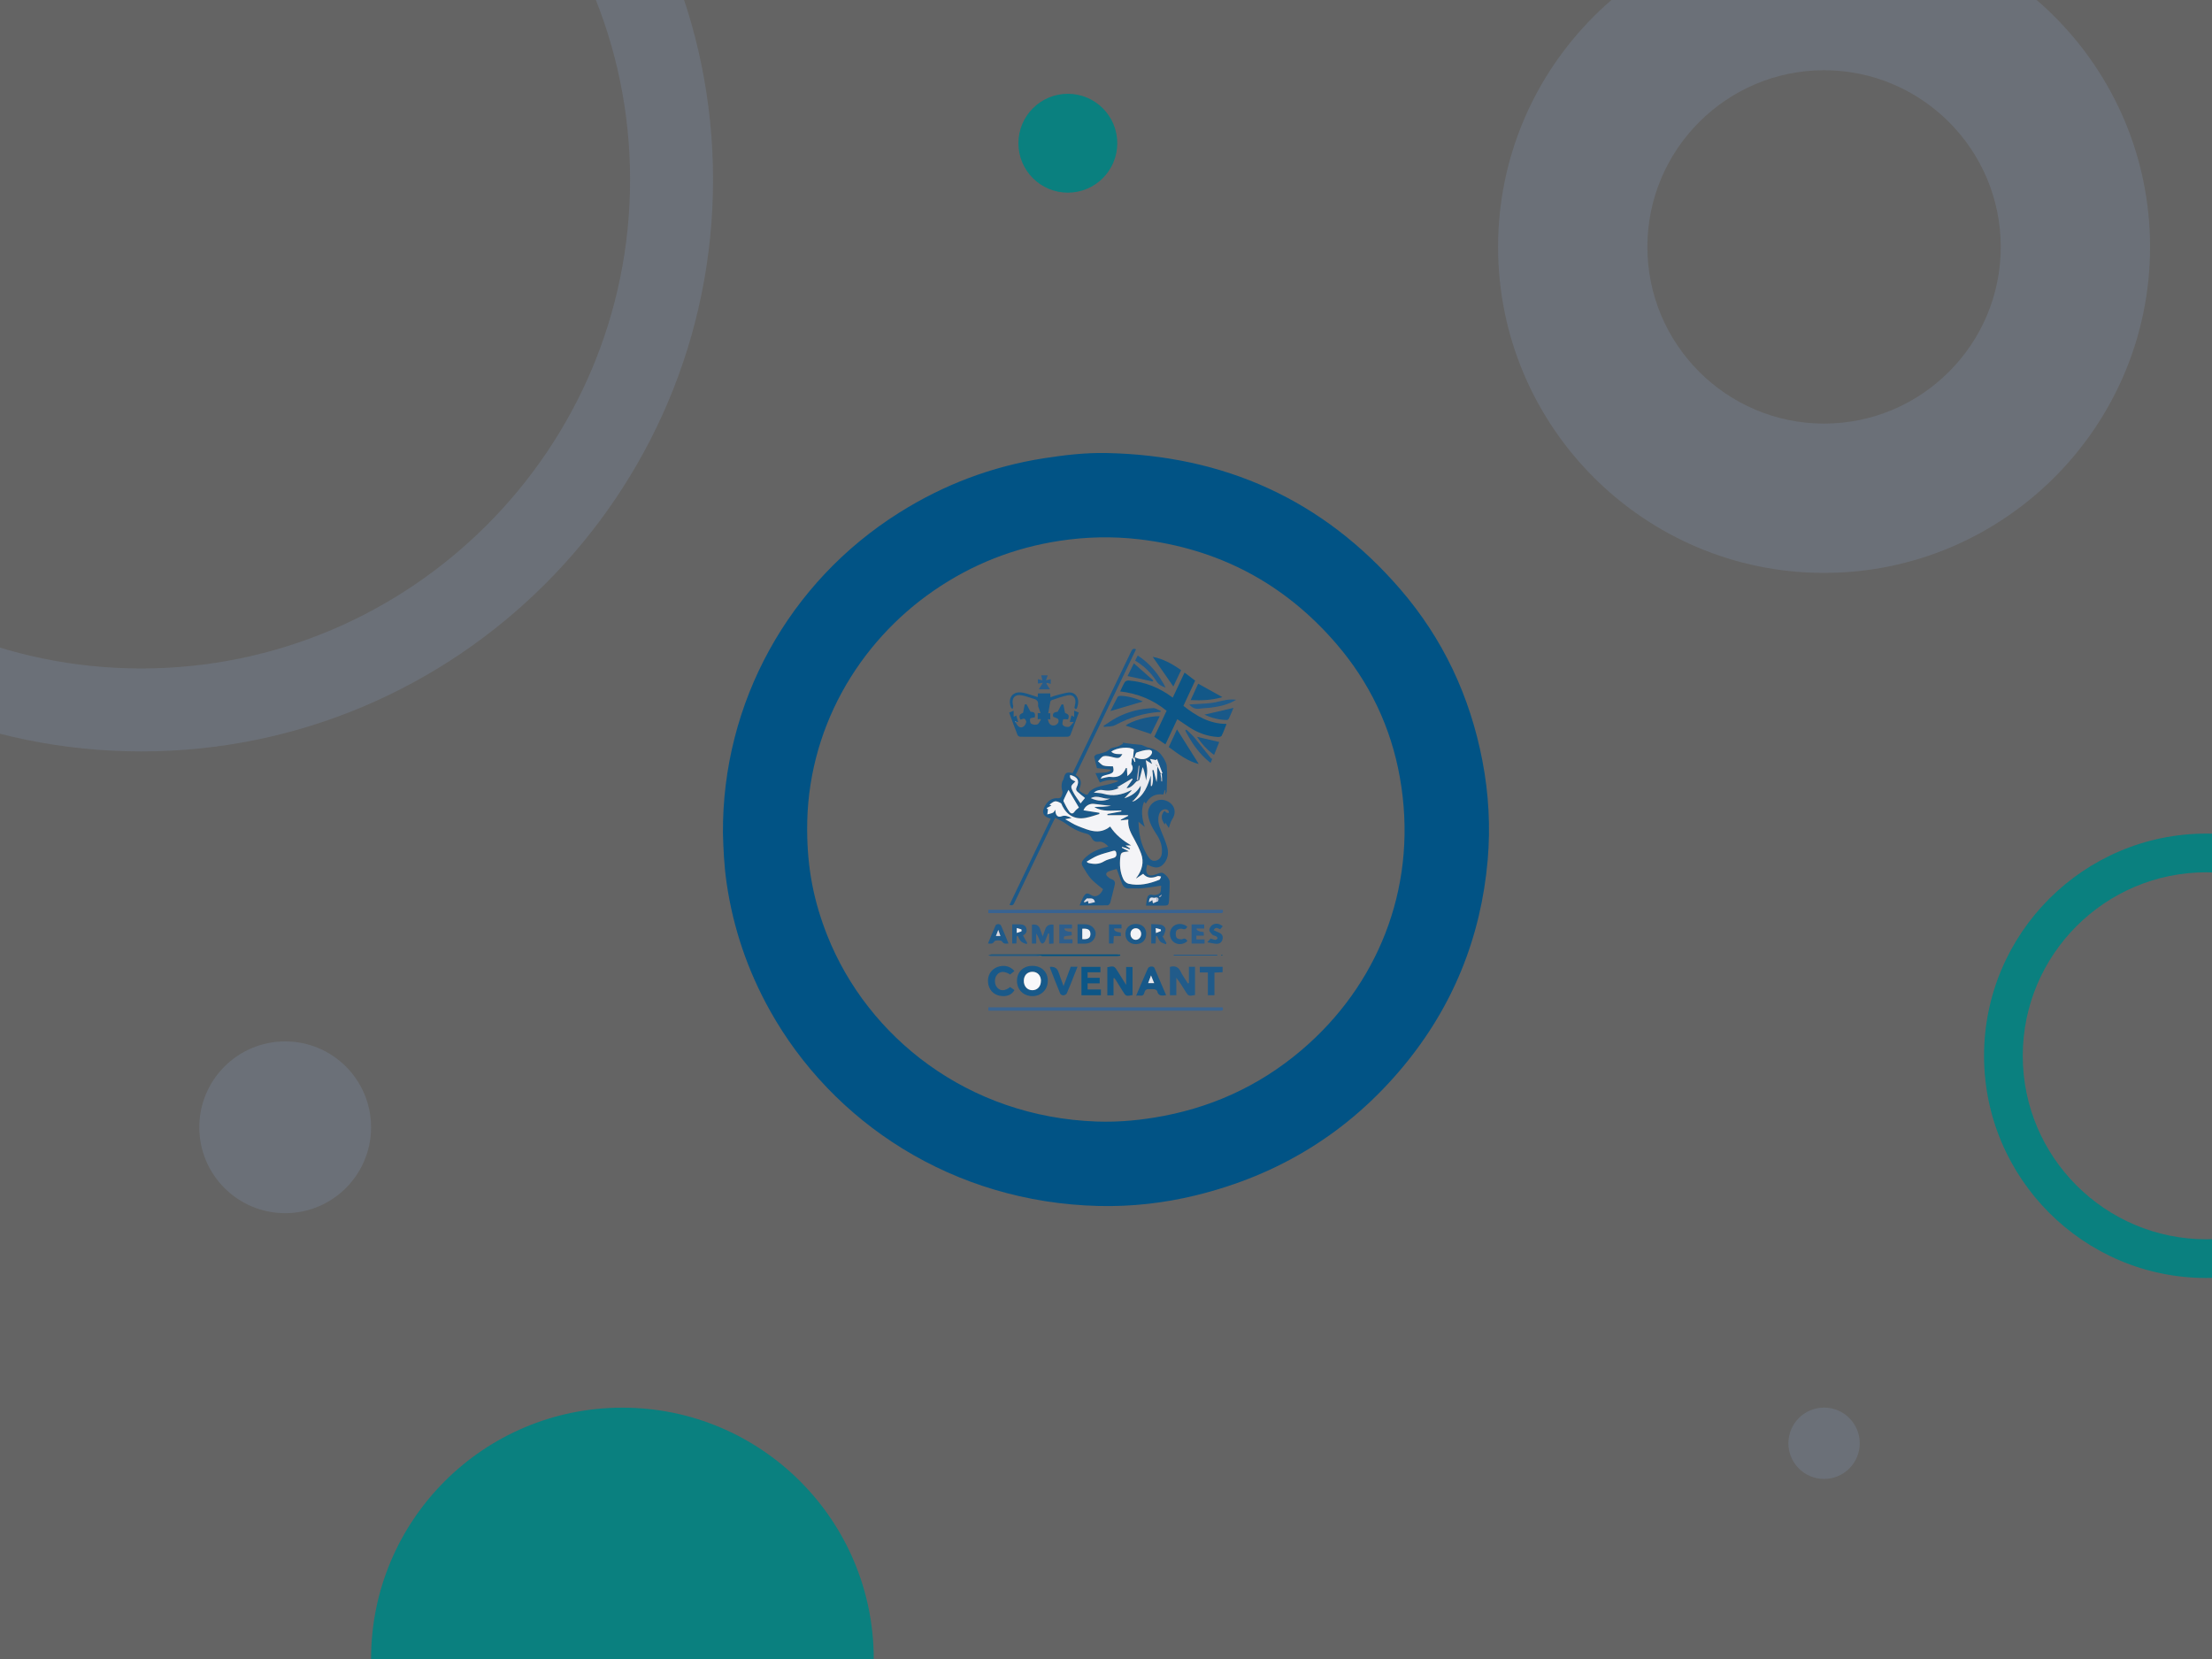 <?xml version="1.0" encoding="UTF-8"?><svg id="Layer_1" xmlns="http://www.w3.org/2000/svg" xmlns:xlink="http://www.w3.org/1999/xlink" viewBox="0 0 400 300"><rect x="0" y="0" width="400" height="300" fill="#333333" stroke="none"/><defs><style>.cls-1{fill:#3a6491;}.cls-2{fill:#1f5a8a;}.cls-3{fill:#e4e6ed;}.cls-4{fill:#d6d6d6;opacity:.3;}.cls-5{fill:#f5f5f8;}.cls-6{fill:#265c8b;}.cls-7{fill:#175889;}.cls-8{fill:#015385;}.cls-9{fill:#dee0e9;}.cls-10{fill:#125788;}.cls-11{fill:#d7dae5;}.cls-12{fill:#edeef3;}.cls-13{fill:#225b8b;}.cls-14{fill:#005486;}.cls-15{opacity:.44;}.cls-16{fill:#0a807f;}.cls-17{fill:#f3f3f7;}.cls-18{fill:#758091;}.cls-19{fill:#fdfdfe;}.cls-20{fill:#2d5e8d;}.cls-21{clip-path:url(#clippath);}.cls-22{fill:#195989;}.cls-23{fill:#1c5989;}.cls-24{fill:#396391;}.cls-25{fill:none;}.cls-26{fill:#f8f8fa;}.cls-27{fill:#f1f2f5;}.cls-28{fill:#b7bed2;}.cls-29{fill:#0c5687;}.cls-30{fill:#bbc2d4;}.cls-31{fill:#f4f4f7;}.cls-32{fill:#135888;}.cls-33{fill:#295d8c;}.cls-34{fill:#ebecf1;}.cls-35{fill:#215b8a;}.cls-36{fill:#185989;}</style><clipPath id="clippath"><rect class="cls-25" x="-1.45" y="-1.53" width="402.89" height="303.05"/></clipPath></defs><g class="cls-21"><rect class="cls-4" x="0" y="0" width="400" height="300"/><g><g class="cls-15"><path class="cls-18" d="M25.55,135.88c-57.01,0-103.39-46.38-103.39-103.39S-31.46-70.9,25.55-70.9,128.94-24.52,128.94,32.49s-46.38,103.39-103.39,103.39Zm0-191.78c-48.74,0-88.39,39.65-88.39,88.39S-23.19,120.88,25.55,120.88,113.94,81.23,113.94,32.49,74.28-55.9,25.55-55.9Z"/></g><path class="cls-16" d="M398.96,231.1c-22.16,0-40.18-18.03-40.18-40.18s18.03-40.18,40.18-40.18,40.18,18.03,40.18,40.18-18.03,40.18-40.18,40.18Zm0-73.36c-18.3,0-33.18,14.88-33.18,33.18s14.88,33.18,33.18,33.18,33.18-14.88,33.18-33.18-14.88-33.18-33.18-33.18Z"/><g class="cls-15"><path class="cls-18" d="M329.85,103.6c-32.51,0-58.95-26.45-58.95-58.95s26.45-58.95,58.95-58.95,58.95,26.45,58.95,58.95-26.45,58.95-58.95,58.95Zm0-90.9c-17.62,0-31.95,14.33-31.95,31.95s14.33,31.95,31.95,31.95,31.95-14.33,31.95-31.95-14.33-31.95-31.95-31.95Z"/></g><circle class="cls-16" cx="112.55" cy="300" r="45.45"/><g class="cls-15"><circle class="cls-18" cx="51.57" cy="203.85" r="15.53"/></g><circle class="cls-16" cx="193.1" cy="25.9" r="8.94"/><g class="cls-15"><circle class="cls-18" cx="329.85" cy="260.99" r="6.45"/></g></g></g><path class="cls-8" d="M130.73,150.67c-.15-23.61,11.91-45.43,31.9-57.98,8.03-5.05,16.73-8.35,26.12-9.82,3.73-.58,7.48-1.02,11.25-.95,21.33,.41,39.21,8.41,53.2,24.61,7.75,8.97,12.63,19.39,14.87,31.06,1.14,5.95,1.47,11.94,.95,17.95-1.23,14-6.29,26.49-15.27,37.31-9.89,11.92-22.46,19.63-37.48,23.3-5.76,1.41-11.64,2.07-17.57,1.93-26.5-.64-48.21-15.17-59.48-35.36-4.01-7.19-6.63-14.85-7.82-23.01-.48-3.24-.6-6.49-.67-9.04Zm15.23-.53c.03,6.87,1.17,12.82,3.66,19.08,7.29,18.31,25.38,32.78,48.73,33.59,4.09,.14,8.13-.26,12.15-1.03,9.94-1.92,18.68-6.26,26.18-13.05,13.11-11.87,19.8-29.36,16.46-48.15-1.62-9.12-5.51-17.25-11.57-24.26-9.4-10.88-21.27-17.12-35.58-18.8-4.8-.56-9.57-.45-14.32,.27-8.28,1.25-15.9,4.25-22.81,9.01-13.64,9.39-23.03,25.17-22.9,43.34Z"/><g><path class="cls-23" d="M182.52,163.69c2.5-5.23,4.99-10.44,7.49-15.65-1.41-.36-1.74-1.17-1-2.39,.54-.89,1.29-1.41,2.39-1.3,.16,.02,.44-.13,.51-.28,.13-.31,.31-.73,.2-1-.21-.55-.21-1.55,.16-2.08,.05-.07,.07-.16,.09-.25,.22-1,.53-1.2,1.6-.94,.1-.2,.22-.42,.32-.64,3.41-7.09,6.82-14.18,10.23-21.27,.18-.37,.33-.74,.92-.47-3.63,7.56-7.26,15.11-10.92,22.73,1.08,.61,1.11,1.5,.66,2.52-.05,.11,.05,.37,.16,.45,.29,.21,.61,.4,.95,.54,.53,.23,.55-.35,.79-.56,.76-.67,1.68-.9,2.63-1.1,.88-.18,1.76-.41,2.61-.76-1.14-.36-2.23-.22-3.42,.27-.24-.52-.49-1.04-.8-1.7,.78-.05,1.38-.06,1.98-.14,.27-.04,.53-.21,.79-.32-.02-.06-.05-.12-.07-.19-.73-.08-1.45-.16-2.42-.26-.14-.56-.35-1.28-.5-2.02-.02-.11,.19-.31,.33-.41,.12-.09,.31-.08,.46-.13,.68-.21,1.38-.27,1.97-.84,.35-.34,1.02-.34,1.54-.53,.32-.12,.6-.32,.9-.49-.02-.06-.04-.12-.06-.19,.52,.08,1.04,.17,1.56,.23,.58,.07,1.16,.08,1.74,.17,.28,.04,.55,.21,.82,.31,.18,.07,.36,.16,.55,.19,.94,.17,1.78,.6,2.34,1.34,.44,.59,.91,1.32,.97,2.02,.13,1.49,.02,3.01-.01,4.51,0,.15-.11,.29-.24,.63v-.8s-.07-.02-.1-.03c-.08,.25-.17,.51-.27,.81-1.41-.18-2.48,.32-3.17,1.65-.12-.13-.2-.23-.31-.35-.62,1.52-.39,2.97,.12,4.58-.42-.35-.72-.59-1.14-.95,.05,.7,.07,1.29,.15,1.88,.21,1.57,.71,3.03,1.57,4.37,.33,.52,.77,.97,1.47,.77,.72-.2,1.01-.77,1.05-1.46,.07-1.11-.24-2.13-.84-3.07-.74-1.16-1.49-2.32-1.66-3.74-.22-1.79,1.55-3.2,3.24-2.57,1.54,.58,2,2.06,1.11,3.39-.29,.44-.4,1.01-.6,1.55-.16-.24-.38-.59-.62-.96-.03,.11-.06,.22-.1,.34-.71-.91-.74-1.78-.06-2.48,.13,.12,.24,.27,.39,.35,.11,.06,.27,.02,.41,.02-.03-.14-.02-.33-.11-.42-.48-.5-1.43-.14-1.67,.66-.32,1.05-.05,2.03,.36,3.01,.39,.93,.78,1.86,1.07,2.82,.29,.97,.25,1.96-.36,2.84-.67,.96-1.43,1.19-2.51,.76-.21-.08-.41-.18-.71-.31-.06,.34-.16,.64-.17,.95-.02,.71,.36,1.09,1.07,1,.38-.05,.74-.23,1.11-.34,.21-.06,.44-.17,.65-.14,.55,.08,1.42,1.13,1.41,1.68-.02,1.1-.05,2.2-.12,3.3-.06,.89-.16,.97-1.03,.97-1.01,0-2.01,0-3.13,0,.06-.47,.09-.87,.17-1.26,.12-.56,.37-.84,1.05-.68,.4,.09,1.01-.05,1.28-.33,.25-.26,.17-.84,.24-1.34-1.33,.18-2.46,.38-3.6,.48-.73,.07-1.47-.02-2.2,.02-.72,.04-1.09-.34-1.31-.95-.29-.82-.59-1.63-.93-2.56-.46,.13-.99,.23-1.48,.44-.54,.24-.56,.62-.09,1,.19,.16,.4,.33,.64,.4,.59,.19,.69,.57,.55,1.11-.27,1.04-.5,2.09-.79,3.13-.05,.2-.31,.48-.47,.48-1.62,.04-3.25,.02-5.08,.02,.3-.66,.49-1.22,.79-1.71,.27-.43,.61-.64,1.18-.23,.86,.62,1.76,.17,2.28-.99-.74-.63-1.55-1.18-2.18-1.89-.6-.67-1.04-1.49-1.52-2.27-.28-.46-.15-.88,.22-1.29,1.03-1.1,2.32-1.7,3.74-2.08,.21-.06,.42-.11,.7-.19-.53-.56-1.12-.96-1.79-.87-.71,.09-1.03-.27-1.28-.76-.22-.43-.52-.61-.98-.72-1.38-.33-2.59-1.01-3.74-1.85-.53-.39-1.17-.64-1.82-.99-.18,.35-.31,.58-.43,.82-2.31,4.82-4.62,9.64-6.92,14.46-.17,.35-.31,.69-.91,.46Zm27.46-1.84c-.05,.04-.1,.08-.16,.12-.05,.04-.11,.08-.16,.11-.03,.06-.06,.11-.09,.17,.07-.01,.14-.03,.21-.04,.06-.05,.11-.09,.16-.14,.03-.05,.06-.1,.09-.16,0-.05,.02-.1,.03-.16-.03,.03-.05,.06-.08,.1Zm.02-21.08c0,.18,.02,.35,.03,.53,.04,0,.07,0,.11,0v-.53c-.02-.28-.03-.56-.05-.85-.08,0-.15,.02-.23,.03,.05,.27,.1,.54,.15,.82Zm-1.74,22.09l.12,.15c.04,.11,.09,.23,.13,.34,.3-.13,.61-.27,.91-.4,.15-.41,.05-.66-.27-.65-.2,.02-.42,.1-.6,.06-.7-.19-.72,.28-.8,.81,.21-.13,.36-.21,.51-.3Zm-3.11-25.95c1.12,.59,2.2,.49,2.87-.26,.48-.54,.38-1.05-.3-1.04-.73,0-1.48,.23-2.18,.48-.2,.07-.26,.55-.38,.84-.1,.09-.19,.19-.29,.28,.05-.53,.11-1.06,.17-1.66-.74-.57-3.07-.41-4.09,.39,.58,.53,1.3,.42,2.01,.43-.43,.77-.71,.82-1.65,.58-.56-.14-1.18-.31-1.73-.2-.39,.08-.69,.6-1.03,.92,.33,.27,.63,.67,1.01,.78,.53,.16,1.12,.11,1.7,.14,.24,.96,.08,1.22-.89,1.47-.33,.09-.67,.16-.98,.3-.14,.06-.23,.27-.37,.45,.69-.13,1.27-.37,1.81-.31,1.36,.15,2.26-.33,2.76-1.59,0-.02,.08,0,.18-.02,.03,.48,.06,.96,.1,1.46,1.02-.86,1.16-1.51,.71-2.16,.05-.48,.08-.76,.11-1.05,.04,0,.13,.03,.21,.05,.1,.21,.19,.42,.29,.63,.04-.02,.08-.04,.12-.05-.05-.28-.1-.57-.14-.85Zm-.07,7.96c1.83-1.01,2.47-2.78,3.03-4.66v1.91c.06,0,.13,0,.19,0,.31-.93,.2-1.89,.08-2.85,.07-.01,.15-.03,.22-.04,.18,.73,.37,1.46,.55,2.18,.11-.81,.11-1.61,.11-2.41,0-.12,.06-.25,.09-.37,0,0,0,.01,0,.01,.19,.43,.38,.86,.57,1.29l.28-.11c-.33-.86-.65-1.71-.98-2.57-.07,.06-.14,.12-.21,.18-.35-.07-.7-.13-1.05-.2,.1,.25,.19,.48,.29,.72-.03,.03-.07,.06-.1,.09-.28-.17-.56-.35-.96-.59,.11,.75,.25,1.33,.25,1.91,0,.59-.12,1.19-.19,1.78q-.39-2.18-.65-2.41c-.17,.71-.34,1.51-.58,2.29-.04,.13-.34,.19-.52,.28-.75,.85-1.29,1.24-1.8,1.2,.35-.5,.74-1.05,1.12-1.6-.05-.04-.1-.07-.15-.11-.9,.53-1.8,1.06-2.68,1.58,.07,.02,.16,.05,.35,.1-.97,.48-1.89,.59-2.83,.41-.65-.12-1.21,.03-1.73,.44,.63,.07,1.21,.06,1.75,.21,1.73,.51,3.34,.2,4.9-.6,.04,.03,.07,.07,.11,.1-.41,.43-.82,.87-1.23,1.3,1.25-.39,2.29-1.08,2.95-2.28,.11,1.17-.56,1.93-1.28,2.67-.08,.03-.15,.06-.23,.08,0,.03,.01,.06,.02,.08,.1,0,.2-.02,.3-.03Zm.55,13.87s-.05-.05-.08-.08c.95-1.32,1.38-2.75,.79-4.34-.32-.85-.72-1.69-1.17-2.48-.64-1.15-1.29-2.27-1.13-3.66-.5,.06-.92,.1-1.35,.15,0-.04-.01-.08-.02-.12,.45-.24,.9-.47,1.36-.71-.02-.04-.04-.07-.06-.11h-3.7c0-.07-.02-.14-.02-.21,.84-.16,1.68-.31,2.53-.47,0-.06-.01-.12-.02-.17-1.65-.02-3.35,.31-4.87-.61,.53-.06,1.06-.04,1.59-.07,.51-.03,1.02-.11,1.44-.16-.97-.11-2.02-.2-3.06-.35-.78-.12-1.6,.32-1.93,1.16,.96,.15,1.92,.3,2.87,.45,0,.07,0,.14,0,.22-.83,.24-1.65,.55-2.5,.7-1.87,.34-3.32-.44-4.19-2.15-.09-.18-.15-.45-.3-.53-.32-.17-.71-.36-1.03-.31-.35,.05-.66,.38-1,.59,.15,.07,.26,.13,.35,.17-.3,.16-.58,.31-.86,.46,.03,.05,.06,.1,.09,.15,.11,.02,.22,.03,.16,.02-.05,.36-.09,.66-.13,.97,.34-.1,.7-.16,1.02-.31,.17-.08,.26-.32,.43-.54,0,.97,.41,1.46,1.1,1.2,.68-.26,1.17,0,1.84,.3-.39,.08-.67,.13-1.16,.22,.86,.47,1.54,.94,2.29,1.23,1.91,.75,3.85,1.69,5.84,.09,.98,1.51,2.31,2.53,3.8,3.43h-1.02c.33,.22,.58,.38,.83,.55-.03,.05-.06,.1-.09,.15-.23-.08-.45-.17-.68-.25-.23-.07-.46-.13-.69-.19l-.04,.14c.41,.22,.82,.43,1.28,.67-1.33,.14-1.45,.19-1.55,1.02-.16,1.39-.05,2.77,.56,4.04,.16,.34,.58,.71,.93,.79,1.93,.44,3.78,0,5.56-.72,.16-.06,.22-.38,.32-.58-.21-.03-.46-.14-.64-.07-.98,.39-1.87,.43-2.6-.43-.38,.26-.74,.5-1.09,.73Zm-9.1-2.94c.09,.14,.1,.16,.12,.17,.06,.03,.12,.06,.18,.08,.98,.24,1.91,.29,2.84-.3,.51-.32,1.15-.42,1.74-.62,.46-.16,.54-.51,.45-.94-.11-.5-.47-.35-.76-.27-.88,.25-1.77,.47-2.61,.81-.68,.27-1.3,.7-1.95,1.06Zm-3.32-12.97c-.26,.54-.5,1-.72,1.47-.09,.2-.24,.47-.17,.62,.3,.64,.63,1.27,1.03,1.84,.27,.38,.63,.5,.98-.02,.2-.3,.53-.5,.76-.71-.64-1.09-1.23-2.1-1.88-3.2Zm1.24-1.52c-.85,.84-.91,.86-.43,1.85,.35,.72,.87,1.36,1.37,2.12,.35-.43,.58-.72,.8-.98-.49-.41-.93-.76-1.36-1.13-.25-.22-.33-.46-.14-.83,.57-1.16,.17-1.88-1.18-2.2-.17,.75,.42,.9,.94,1.17Zm2.79,3.02c1.27,.6,2.39,.6,3.52,.06-1.14,.26-2.23-.77-3.52-.06Zm.75,18.81c-.22-.92-.91-.6-1.38-.68-.17-.03-.42,.37-.63,.58,.04,.05,.09,.1,.13,.14,.19-.08,.39-.17,.61-.27,.04,.17,.07,.31,.11,.49,.39-.09,.75-.17,1.16-.27Zm7.57-22.11c.08,.01,.16,.03,.23,.04,.08-.86,.15-1.72,.23-2.59-.04,0-.08,0-.12-.01-.12,.85-.23,1.7-.35,2.55Z"/><path class="cls-29" d="M214.2,121.62c.66,.5,1.27,.97,1.92,1.46-.71,1.53-1.4,3.02-2.12,4.56,2.28,1.79,4.67,3.26,7.8,3.27-.32,.8-.57,1.51-.9,2.16-.08,.15-.46,.22-.69,.2-1.9-.11-3.62-.76-5.2-1.79-.69-.45-1.37-.92-2.12-1.43-.72,1.52-1.42,3.02-2.14,4.56-.69-.47-1.33-.9-2.02-1.37,.74-1.55,1.47-3.1,2.23-4.71-2.44-1.99-5.23-3.13-8.4-3.5,.3-.61,.52-1.19,.85-1.7,.11-.18,.49-.29,.73-.27,2.91,.24,5.51,1.28,7.93,3.09,.71-1.51,1.41-2.99,2.14-4.54Z"/><path class="cls-22" d="M183.66,130.59c.35,.84,.87,1.16,1.42,.8,.24-.16,.43-.52,.49-.81,.04-.18-.15-.54-.32-.61-.18-.07-.47,.1-.72,.17-.33-.68-.23-.97,.47-1.23,.11-.52,.2-1.01,.3-1.51,.11-.02,.21-.05,.32-.07,.23,.44,.47,.88,.73,1.38,.72,.02,.9,.23,.78,1-.32,.09-.79,.1-.84,.25-.08,.28-.02,.79,.17,.9,.3,.19,.79,.26,1.11,.14,.29-.11,.44-.55,.66-.85-.04-.05-.08-.1-.13-.14-.14,.02-.27,.04-.44,.06v-1.13c.14,0,.28,.01,.49,.02-.07-.25-.13-.43-.19-.62-.09-.28-.27-.56-.24-.82,.08-.65-.18-.98-.78-1.15-.75-.21-1.47-.52-2.23-.64-1.19-.2-1.78,.47-1.56,1.66,.02,.11,.09,.23,.08,.33-.02,.17-.09,.34-.14,.51-.11-.12-.26-.23-.31-.37-.59-1.77,.44-2.97,2.26-2.59,.87,.18,1.7,.51,2.61,.79,.01-.19,.03-.41,.05-.67h2.21c.01,.18,.03,.39,.05,.71,.3-.11,.55-.23,.82-.3,.79-.21,1.58-.45,2.39-.57,.64-.09,1.23,.16,1.57,.77,.38,.68,.23,1.38,0,2.07-.02,.08-.21,.18-.24,.16-.09-.07-.21-.19-.2-.29,.02-.27,.13-.54,.16-.81,.1-.92-.4-1.56-1.3-1.41-1.02,.17-2.01,.58-3.01,.9-.1,.03-.21,.19-.23,.3-.13,.68-.24,1.36-.37,2.08,.07,0,.21-.02,.38-.04v1.14c-.13-.02-.28-.04-.44-.06,.12,.87,.57,1.26,1.24,1.12,.5-.11,.86-.66,.63-1.09-.1-.2-.47-.25-.89-.45-.19-.53,.02-.84,.78-.9,.26-.49,.49-.93,.73-1.36,.1,.02,.2,.03,.31,.05,.1,.49,.2,.97,.31,1.52,.69,.26,.79,.47,.53,1.15-.34,0-.84-.07-.87,.01-.11,.33-.22,.84-.05,1.04,.2,.24,.73,.39,1.05,.31,.31-.08,.54-.5,.92-.89h-.73c.1-.38,.2-.75,.31-1.17,.16,.08,.3,.16,.49,.26v-1.13c.3,.12,.55,.22,.83,.34-.52,1.4-1,2.75-1.53,4.09-.06,.15-.34,.29-.52,.29-2.84,.02-5.69,.02-8.53,0-.17,0-.44-.17-.5-.32-.52-1.32-1-2.66-1.51-4.05,.27-.11,.52-.22,.81-.34v1.11c.18-.09,.3-.16,.47-.25,.11,.37,.21,.76,.34,1.19-.18-.02-.28-.03-.39-.03-.05,0-.11,.01-.16,.02,.02,.03,.05,.06,.07,.09Z"/><path class="cls-1" d="M178.73,182.76v-.61h42.35c.15,.41,.09,.65-.42,.61-.07,0-.14,0-.21,0-13.74,0-27.48,0-41.22,0h-.5Z"/><path class="cls-24" d="M178.73,165.12v-.61h42.35c.15,.4,.1,.65-.42,.61-.07,0-.14,0-.21,0-13.74,0-27.48,0-41.22,0h-.5Z"/><path class="cls-35" d="M214.99,177.8v-2.97h1.11v5.1c-1.18,.22-1.2,.21-1.78-.73-.49-.8-.98-1.59-1.6-2.39v3.16h-1.16v-5.12c.9-.25,1.52-.04,1.94,.85,.36,.75,.87,1.43,1.31,2.14,.06-.02,.12-.04,.18-.06Z"/><path class="cls-10" d="M201.36,176.9c0,.53,0,1.05,0,1.58,0,.5,0,1,0,1.51h-1.12v-5.09c1.22-.25,1.27-.22,1.88,.76,.47,.76,.94,1.51,1.52,2.44v-3.24h1.16v5.08c-1.17,.24-1.21,.22-1.79-.72-.4-.64-.79-1.29-1.19-1.93-.1-.15-.22-.29-.33-.44l-.13,.06Z"/><path class="cls-36" d="M189.47,177.41c-.01,1.58-1.23,2.75-2.83,2.72-1.59-.03-2.73-1.17-2.74-2.75,0-1.62,1.13-2.73,2.8-2.72,1.67,0,2.79,1.11,2.78,2.74Zm-1.24,0c.01-.98-.59-1.66-1.5-1.68-.93-.02-1.57,.61-1.6,1.59-.03,1,.62,1.73,1.53,1.74,.9,0,1.55-.67,1.56-1.64Z"/><path class="cls-29" d="M198.86,176.81v1.01h-2.19v1.11h2.41v1.04h-3.52v-5.13h3.43v.98h-2.32v1h2.19Z"/><path class="cls-7" d="M210.88,179.96c-.82,.14-1.44,.15-1.63-.75-.03-.14-.32-.28-.51-.32-.26-.05-.55,.01-.82-.02-.53-.07-.86,.09-.99,.66-.2,.83-.88,.38-1.48,.52,.3-.72,.56-1.34,.83-1.96,.43-.99,.85-1.98,1.29-2.96,.18-.41,.94-.48,1.17-.13,.05,.08,.08,.17,.11,.25,.66,1.55,1.33,3.1,2.02,4.71Zm-3.26-2.17h1.09c-.2-.48-.36-.88-.57-1.39-.2,.54-.35,.95-.52,1.39Z"/><path class="cls-22" d="M182.65,178.48c.28,.19,.54,.37,.8,.55-.48,.9-1.47,1.27-2.68,1.03-1.19-.24-1.98-1.14-2.1-2.4-.12-1.24,.5-2.31,1.61-2.76,1.18-.48,2.41-.22,3.16,.7-.26,.21-.53,.42-.78,.62-1-.64-1.8-.62-2.36,.04-.55,.65-.5,1.82,.09,2.4,.6,.58,1.38,.54,2.27-.18Z"/><path class="cls-32" d="M212.84,131.9c1.33,2.11,2.63,4.18,3.94,6.26-2.06-.51-3.7-1.81-5.43-3.07,.51-1.09,1.01-2.15,1.49-3.2Z"/><path class="cls-36" d="M189.87,174.84q1.15-.12,1.52,.89c.29,.8,.57,1.59,.93,2.59,.47-1.28,.88-2.39,1.3-3.5h1.23c-.27,.68-.52,1.32-.78,1.96-.38,.96-.74,1.92-1.17,2.86-.08,.18-.39,.34-.6,.35-.19,.01-.51-.14-.57-.29-.64-1.54-1.24-3.1-1.85-4.65-.02-.06,0-.13,0-.2Z"/><path class="cls-6" d="M190.51,167.22v3.4c-.26,.01-.49,.03-.8,.05v-1.85c-.06-.02-.12-.03-.17-.05-.19,.48-.35,.97-.57,1.44-.09,.18-.3,.38-.49,.42-.11,.02-.33-.24-.41-.41-.21-.47-.37-.96-.69-1.42v1.82h-.77v-3.4q1.13-.2,1.47,.77c.13,.38,.27,.77,.47,1.34,.2-.55,.33-.92,.46-1.29q.35-1.01,1.52-.82Z"/><path class="cls-7" d="M209.72,129.51c-.57,1.15-1.1,2.22-1.6,3.22-1.58-.53-3.1-1.03-4.56-1.52,.93-.82,4.15-1.75,6.16-1.7Z"/><path class="cls-32" d="M208.45,118.78c1.78,.32,3.49,1.24,5.13,2.4-.49,1.05-.97,2.05-1.4,2.96-1.26-1.81-2.51-3.61-3.73-5.36Z"/><path class="cls-23" d="M209.84,128.74c-2.93,.16-5.63,1.03-8.21,2.4-.56,.3-1.32,.21-1.99,.31-.03-.06-.06-.13-.09-.19,.78-.49,1.53-1.04,2.33-1.47,2.07-1.1,4.31-1.66,6.65-1.74,.45-.02,.91,.33,1.37,.5-.02,.07-.04,.13-.05,.2Z"/><path class="cls-2" d="M221.08,174.83v.98c-.47,.02-.94,.04-1.47,.07v4.09h-1.19v-4.12h-1.46v-1.02h4.12Z"/><path class="cls-32" d="M216.67,123.63c1.5,.83,2.93,1.62,4.37,2.43-1.82,.54-3.72,.64-5.73,.54,.48-1.05,.92-2.02,1.36-2.97Z"/><path class="cls-23" d="M207.27,168.86c0,1.12-.71,1.85-1.84,1.87-1.12,.02-1.91-.72-1.92-1.8-.02-1.1,.73-1.84,1.86-1.85,1.16-.01,1.9,.68,1.91,1.78Zm-1.86-1c-.56,0-.96,.4-.97,1.01,0,.59,.38,1.05,.91,1.08,.55,.03,1.02-.46,1.02-1.06,0-.58-.42-1.02-.96-1.03Z"/><path class="cls-22" d="M206.64,126.86c-1.86,.55-3.86,1.14-5.84,1.72,.4-.79,.83-1.68,1.3-2.55,.07-.13,.34-.2,.52-.2,1.21,0,3,.49,4.03,1.02Z"/><path class="cls-2" d="M194.85,170.66v-3.52c1.04,.05,2.15-.26,2.93,.72,.45,.57,.46,1.27,.09,1.88-.71,1.18-1.89,.85-3.02,.91Zm.86-2.7v1.87c1.04,.09,1.5-.22,1.47-.97-.02-.71-.46-.99-1.47-.9Z"/><path class="cls-13" d="M210.18,169.25c.25,.43,.51,.86,.76,1.29-.04,.07-.08,.14-.11,.21-.34-.15-.75-.23-1-.47-.28-.26-.41-.68-.61-1.02-.06,.01-.12,.02-.18,.03-.02,.43-.05,.86-.07,1.32h-.79v-3.5c.65,.04,1.29,0,1.89,.15,.28,.07,.68,.46,.69,.72,.02,.41-.23,.84-.37,1.26h-.2Zm-1.16-.52c.35-.14,.62-.23,.88-.36,.03-.02,.02-.28-.02-.29-.27-.09-.55-.15-.9-.24,.02,.35,.02,.54,.04,.89Z"/><path class="cls-13" d="M183.85,169.32c-.02,.42-.04,.84-.06,1.29h-.75v-3.46c.46,0,.92-.02,1.37,0,.52,.03,1.04,.14,1.19,.73,.14,.54-.03,1-.62,1.27,.27,.48,.53,.93,.78,1.37-.04,.07-.07,.14-.11,.21-.34-.15-.74-.23-.99-.47-.28-.26-.42-.67-.62-1.02l-.18,.07Zm0-1.5v.87c.33-.1,.6-.17,.84-.28,.05-.02,.05-.33,0-.35-.25-.1-.53-.16-.85-.25Z"/><path class="cls-33" d="M215.49,167.17h2.27v.73h-1.38q-.05,.51,1.28,.65c.01,.18,.03,.37,.05,.64h-1.37v.69h1.48v.74h-2.34v-3.45Z"/><path class="cls-2" d="M210.78,124.34c-.69-.22-1.26-.53-1.68-1.18-.96-1.51-2.23-2.73-3.83-3.7,.14-.29,.28-.56,.47-.93,2.26,1.48,3.84,3.47,5.04,5.81Z"/><path class="cls-35" d="M215.05,127.39c1.35-.09,2.63-.12,3.9-.26,.93-.11,1.83-.4,2.75-.55,.6-.1,1.22-.11,1.84-.04-1.39,.86-2.91,1.2-4.47,1.41-.7,.1-1.42,.09-2.12,.2-.76,.12-1.34-.13-1.91-.76Z"/><path class="cls-20" d="M191.56,170.59v-3.41h2.29v.71h-1.37q-.07,.55,1.3,.62c.01,.2,.03,.41,.04,.62-.51,.07-.95,.12-1.39,.21-.04,0-.03,.29-.05,.52h1.56v.73h-2.38Z"/><path class="cls-2" d="M182.37,170.61c-.54,.05-.88,.11-1.2-.4-.14-.22-1.21-.21-1.34,0-.32,.52-.65,.45-1.17,.4,.46-1.11,.89-2.18,1.36-3.24,.16-.36,.85-.35,1.01,.02,.46,1.04,.87,2.1,1.34,3.22Zm-1.84-2.45c-.18,.46-.3,.76-.43,1.11h.82c-.12-.33-.22-.62-.39-1.11Z"/><path class="cls-36" d="M208.4,123.23c-1.48-.32-2.97-.65-4.5-.98,.36-.73,.71-1.43,1.14-2.3,1.23,1.08,2.37,2.1,3.52,3.11-.05,.06-.1,.11-.15,.17Z"/><path class="cls-2" d="M214.73,170.15c-.72,.73-1.87,.77-2.6,.11-.69-.63-.77-1.84-.16-2.56,.65-.77,1.86-.84,2.73-.13-.2,.4-.4,.58-.94,.39-.29-.1-.91,.1-1.03,.35-.17,.33-.16,.91,.03,1.24,.14,.23,.77,.39,1.05,.27,.52-.24,.69,.02,.92,.34Z"/><path class="cls-22" d="M223.05,128.01c-.26,.63-.53,1.28-.82,1.91-.06,.12-.22,.28-.33,.28-1.42-.02-2.77-.34-4.09-.97,1.78-.42,3.48-.81,5.24-1.22Z"/><path class="cls-23" d="M214.51,131.92c.48,.47,1.01,.9,1.44,1.42,1.06,1.28,2.08,2.59,3.12,3.89,.06-.03,.12-.06,.18-.09-.1,.25-.21,.49-.34,.82-2.07-1.6-3.43-3.64-4.58-5.85,.06-.06,.13-.12,.19-.19Z"/><path class="cls-35" d="M221.11,167.5c-.17,.2-.31,.36-.47,.54-.39-.14-.79-.52-1.19,.15,.3,.14,.56,.29,.84,.39,.52,.2,.88,.51,.81,1.12-.08,.61-.48,.97-1.06,.97-.51,0-1.02-.16-1.71-.28,.31-.36,.46-.52,.59-.68,.3,.1,.57,.22,.85,.25,.13,.01,.32-.14,.39-.27,.04-.07-.1-.3-.21-.36-.21-.12-.52-.13-.69-.29-.26-.25-.6-.6-.58-.89,.02-.33,.31-.77,.61-.93,.59-.32,1.23-.22,1.81,.27Z"/><path class="cls-22" d="M216.45,133.24c1.36,.32,2.65,.62,4.03,.94-.28,.68-.59,1.45-.94,2.33-1.28-.92-2.24-2.02-3.09-3.28Z"/><path class="cls-13" d="M200.53,167.17h2.26c.01,.23,.02,.43,.03,.71h-1.35q-.1,.61,1.19,.75c.01,.18,.03,.38,.05,.64h-1.3c-.03,.48-.05,.9-.07,1.34h-.8v-3.45Z"/><path class="cls-6" d="M190,123.66c-.22-.06-.45-.12-.67-.18-.04,.05-.08,.09-.12,.14,.22,.34,.44,.68,.66,1.03h-2.02c.2-.33,.41-.67,.72-1.18-.43,.07-.66,.1-.88,.14v-.8c.25,.07,.48,.13,.82,.22-.1-.38-.16-.63-.23-.91h1.18c-.1,.27-.18,.52-.32,.9,.35-.08,.59-.14,.87-.2v.84Z"/><path class="cls-14" d="M178.73,172.74c.2-.05,.39-.15,.59-.15,7.54,0,15.08,0,22.62,0,.21,0,.42,.03,.63,.04,0,.06,0,.12,0,.18-.16,.02-.33,.07-.49,.07-4.52,0-9.03,0-13.55,0-.13,0-.26-.06-.39-.09-.3-.02-.59-.04-.89-.04-2.85,0-5.7,0-8.55,0Z"/><path class="cls-6" d="M212.25,172.64h7.87c0,.05,0,.11,0,.16h-7.87c0-.05,0-.11,0-.16Z"/><path class="cls-6" d="M178.73,172.74c2.85,0,5.7,0,8.55,0,.3,0,.59,.03,.89,.04-.15,.03-.3,.1-.45,.1-2.84,0-5.68,0-8.52,0-.16,0-.31-.09-.47-.14Z"/><path class="cls-14" d="M220.91,172.83c-.03-.07-.05-.13-.08-.2,.1,.03,.19,.07,.29,.1-.07,.03-.14,.07-.21,.1Z"/><path class="cls-6" d="M220.91,172.83c.07-.03,.14-.07,.21-.1-.07,.03-.14,.07-.21,.1Z"/><path class="cls-31" d="M205.63,158.74c.36-.24,.71-.48,1.09-.73,.73,.86,1.62,.82,2.6,.43,.17-.07,.42,.04,.64,.07-.1,.2-.16,.52-.32,.58-1.79,.72-3.64,1.16-5.56,.72-.36-.08-.77-.45-.93-.79-.61-1.27-.72-2.65-.56-4.04,.1-.83,.23-.88,1.55-1.02-.46-.24-.87-.46-1.28-.67l.04-.14c.23,.06,.46,.12,.69,.19,.23,.07,.45,.16,.68,.25,.03-.05,.06-.1,.09-.15-.25-.16-.5-.33-.83-.55h1.02c-1.49-.9-2.82-1.91-3.8-3.43-1.99,1.6-3.93,.66-5.84-.09-.75-.29-1.43-.76-2.29-1.23,.48-.09,.76-.15,1.16-.22-.67-.31-1.16-.56-1.84-.3-.69,.26-1.11-.23-1.1-1.2-.17,.22-.27,.46-.43,.54-.32,.15-.68,.21-1.02,.31,.04-.31,.08-.61,.13-.97,.06,0-.05,0-.16-.02-.03-.05-.06-.1-.09-.15,.28-.15,.55-.3,.86-.46-.09-.04-.2-.1-.35-.17,.34-.22,.65-.54,1-.59,.32-.05,.71,.14,1.03,.31,.15,.08,.21,.34,.3,.53,.86,1.71,2.32,2.49,4.19,2.15,.85-.15,1.67-.46,2.5-.7,0-.07,0-.14,0-.22-.95-.15-1.91-.3-2.87-.45,.33-.84,1.15-1.27,1.93-1.16,1.04,.16,2.09,.24,3.06,.35-.41,.05-.92,.13-1.44,.16-.52,.03-1.05,0-1.59,.07,1.52,.92,3.22,.59,4.87,.61,0,.06,.01,.12,.02,.17-.84,.16-1.68,.31-2.53,.47,0,.07,.02,.14,.02,.21h3.7s.04,.07,.06,.11c-.45,.24-.9,.47-1.36,.71,0,.04,.01,.08,.02,.12,.43-.05,.85-.1,1.35-.15-.16,1.39,.49,2.51,1.13,3.66,.44,.8,.85,1.63,1.17,2.48,.59,1.58,.16,3.02-.79,4.34-.03,.04-.05,.08-.08,.12,.05-.01,.11-.03,.16-.04Z"/><path class="cls-34" d="M204.44,142.94c-1.56,.8-3.17,1.11-4.9,.6-.54-.16-1.13-.14-1.75-.21,.52-.41,1.09-.56,1.73-.44,.95,.17,1.86,.07,2.83-.41-.19-.05-.28-.08-.35-.1,.88-.52,1.78-1.05,2.68-1.58,.05,.04,.1,.07,.15,.11-.39,.55-.77,1.1-1.12,1.6,.52,.04,1.06-.35,1.8-1.2,.18-.09,.48-.14,.52-.28,.23-.78,.41-1.58,.58-2.29q.25,.23,.65,2.41c.07-.59,.2-1.19,.19-1.78,0-.58-.15-1.16-.25-1.91,.4,.25,.68,.42,.96,.59,.04,.03,.08,.05,.12,.08,0-.06-.02-.11-.02-.17-.09-.23-.19-.46-.29-.72,.36,.07,.71,.13,1.05,.2,.07-.06,.14-.12,.21-.18,.33,.86,.65,1.71,.98,2.57l-.28,.11c-.19-.43-.38-.86-.57-1.29-.05-.15-.1-.31-.15-.46-.07,.05-.14,.1-.21,.14,.12,.1,.24,.2,.35,.31-.03,.12-.09,.25-.09,.37,0,.8,0,1.6-.11,2.41-.18-.73-.37-1.46-.55-2.18-.07,.01-.15,.03-.22,.04,.12,.96,.23,1.93-.08,2.85-.06,0-.13,0-.19,0v-1.91c-.56,1.87-1.2,3.64-3.03,4.66-.03-.05-.06-.09-.09-.14,.71-.74,1.38-1.5,1.28-2.67-.66,1.21-1.7,1.9-2.95,2.28,.41-.43,.82-.87,1.23-1.3,0-.05,.01-.1,.02-.16-.04,.02-.09,.04-.13,.06Zm4.44-5.03s-.04,.02-.04,.03c0,.01,.01,.03,.02,.04,.02-.02,.04-.03,.06-.05-.02,0-.03-.01-.05-.02Z"/><path class="cls-17" d="M204.9,137.18c-.08-.02-.17-.04-.21-.05-.03,.29-.06,.57-.11,1.05,.46,.64,.31,1.3-.71,2.16-.03-.5-.07-.98-.1-1.46-.1,0-.17,0-.18,.02-.5,1.26-1.4,1.75-2.76,1.59-.54-.06-1.12,.18-1.81,.31,.14-.18,.23-.39,.37-.45,.31-.14,.65-.21,.98-.3,.97-.25,1.13-.51,.89-1.47-.58-.04-1.17,.02-1.7-.14-.38-.11-.67-.51-1.01-.78,.34-.32,.64-.84,1.03-.92,.54-.11,1.16,.06,1.73,.2,.94,.24,1.22,.18,1.65-.58-.71-.01-1.43,.1-2.01-.43,1.02-.8,3.35-.95,4.09-.39-.06,.6-.11,1.13-.17,1.66,0,0,.01-.02,.01-.02Z"/><path class="cls-5" d="M196.53,155.79c.66-.36,1.27-.79,1.95-1.06,.84-.34,1.73-.56,2.61-.81,.29-.08,.65-.24,.76,.27,.09,.43,.02,.78-.45,.94-.58,.2-1.23,.3-1.74,.62-.93,.58-1.86,.54-2.84,.3-.06-.02-.12-.05-.18-.08-.02,0-.03-.04-.12-.17Z"/><path class="cls-17" d="M193.22,142.83c.64,1.1,1.24,2.11,1.88,3.2-.23,.21-.56,.42-.76,.71-.35,.53-.71,.4-.98,.02-.4-.58-.73-1.21-1.03-1.84-.07-.15,.08-.42,.17-.62,.21-.47,.45-.94,.72-1.47Z"/><path class="cls-12" d="M194.46,141.31c-.52-.27-1.11-.43-.94-1.17,1.35,.32,1.75,1.04,1.18,2.2-.18,.37-.11,.61,.14,.83,.42,.38,.87,.73,1.36,1.13-.21,.26-.45,.55-.8,.98-.5-.76-1.02-1.4-1.37-2.12-.48-.99-.43-1.02,.43-1.85Z"/><path class="cls-27" d="M205.17,136.92c.12-.29,.18-.77,.38-.84,.7-.25,1.45-.48,2.18-.48,.68,0,.79,.5,.3,1.04-.68,.75-1.75,.85-2.87,.26h.01Z"/><path class="cls-3" d="M197.26,144.33c1.29-.7,2.38,.32,3.52,.06-1.13,.54-2.25,.54-3.52-.06Z"/><path class="cls-11" d="M198.01,163.13c-.41,.09-.77,.18-1.16,.27-.04-.17-.07-.31-.11-.49-.22,.1-.41,.18-.61,.27-.04-.05-.09-.1-.13-.14,.21-.2,.46-.61,.63-.58,.47,.08,1.16-.25,1.38,.68Z"/><path class="cls-9" d="M209.43,162.94c-.3,.13-.61,.27-.91,.4-.04-.11-.09-.23-.13-.34,.01-.05,.03-.11,.04-.16-.05,0-.11,0-.16,.01-.15,.09-.3,.18-.51,.3,.08-.53,.1-1,.8-.81,.18,.05,.4-.03,.6-.06,0,.17,0,.35,0,.52-.02,0-.03,.01-.05,.02,0,0,0,.02-.01,.03,.02-.02,.04-.04,.05-.06,.09,.04,.18,.08,.27,.13Z"/><path class="cls-28" d="M205.57,141.02c.12-.85,.23-1.7,.35-2.55,.04,0,.08,0,.12,.01-.08,.86-.15,1.72-.23,2.59-.08-.01-.16-.03-.23-.04Z"/><path class="cls-27" d="M205.16,136.9c.05,.28,.1,.57,.14,.85-.04,.02-.08,.04-.12,.05-.1-.21-.19-.42-.29-.63,0,0-.01,.02-.01,.02,.1-.09,.19-.19,.29-.28,0,0-.01-.01-.01-.01Z"/><path class="cls-30" d="M209.16,162.82c0-.17,0-.35,0-.52,.31,0,.42,.24,.27,.65-.09-.04-.18-.08-.27-.13h0Z"/><path class="cls-9" d="M209.37,138.63c-.12-.1-.24-.2-.35-.31,.07-.05,.14-.1,.21-.14,.05,.15,.1,.31,.15,.46,0,0,0-.01,0-.01Z"/><path class="cls-34" d="M210,140.77c-.05-.27-.1-.54-.15-.82,.08,0,.15-.02,.23-.03,.02,.28,.03,.56,.05,.85-.04,0-.09,0-.13,0Z"/><path class="cls-9" d="M210,140.77s.09,0,.13,0c0,.18,0,.35,0,.53-.04,0-.07,0-.11,0,0-.18-.02-.35-.03-.53Z"/><path class="cls-34" d="M205.09,144.87l-.3,.03s-.01-.06-.02-.08c.08-.03,.15-.06,.23-.08,.03,.05,.06,.09,.09,.14Z"/><path class="cls-30" d="M209.94,162.06c-.06,.05-.11,.09-.17,.14l-.11-.13c.05-.04,.11-.08,.16-.11,.04,.03,.08,.06,.12,.1Z"/><path class="cls-30" d="M210.03,161.91c-.03,.05-.06,.1-.09,.16-.04-.03-.08-.06-.12-.1,.05-.04,.1-.08,.16-.12,.02,.02,.04,.04,.05,.06Z"/><path class="cls-30" d="M209.98,161.84s.05-.06,.08-.1c0,.05-.02,.1-.03,.16-.02-.02-.04-.04-.05-.06Z"/><path class="cls-30" d="M209.78,162.2c-.07,.01-.14,.03-.21,.04,.03-.06,.06-.11,.09-.17,.04,.04,.08,.08,.11,.13Z"/><path class="cls-19" d="M183.66,130.59s-.05-.06-.07-.09c.05,0,.11-.01,.16-.02-.03,.04-.06,.07-.09,.11Z"/><path class="cls-26" d="M188.23,177.42c-.01,.97-.66,1.65-1.56,1.64-.91,0-1.56-.74-1.53-1.74,.03-.98,.66-1.61,1.6-1.59,.9,.02,1.51,.7,1.5,1.68Z"/><path class="cls-3" d="M207.62,177.78c.17-.44,.32-.84,.52-1.39,.21,.51,.37,.91,.57,1.39h-1.09Z"/><path class="cls-17" d="M205.4,167.86c.55,0,.96,.45,.96,1.03,0,.6-.47,1.08-1.02,1.06-.53-.03-.92-.49-.91-1.08,0-.6,.41-1.01,.97-1.01Z"/><path class="cls-27" d="M195.71,167.95c1.01-.09,1.45,.19,1.47,.9,.02,.75-.43,1.06-1.47,.97v-1.87Z"/><path class="cls-34" d="M209.03,168.72c-.02-.35-.02-.54-.04-.89,.34,.09,.63,.14,.9,.24,.04,.01,.06,.27,.02,.29-.26,.13-.53,.22-.88,.36Z"/><path class="cls-12" d="M183.85,167.82c.33,.09,.6,.15,.85,.25,.04,.02,.04,.32,0,.35-.25,.11-.52,.18-.84,.28v-.87Z"/><path class="cls-11" d="M180.52,168.15c.17,.48,.27,.77,.39,1.11h-.82c.14-.35,.25-.65,.43-1.11Z"/><path class="cls-23" d="M205.63,158.74c-.05,.01-.11,.03-.16,.04,.03-.04,.05-.08,.08-.12,.03,.03,.05,.05,.08,.08Z"/><path class="cls-9" d="M208.88,137.91s.03,.01,.05,.02c-.02,.02-.04,.03-.06,.05,0-.01-.03-.03-.02-.04,0-.01,.03-.02,.04-.03Z"/><path class="cls-23" d="M204.44,142.94s.09-.04,.13-.06c0,.05-.01,.1-.02,.16-.04-.03-.07-.07-.11-.1Z"/><path class="cls-23" d="M208.27,137.95c0,.06,.02,.11,.02,.17-.04-.03-.08-.05-.12-.08,.03-.03,.06-.06,.1-.09Z"/><path class="cls-30" d="M209.16,162.81s-.04,.04-.05,.06c0-.01,0-.03,.01-.03,.01-.01,.03-.02,.05-.02,0,0,0,0,0,0Z"/><path class="cls-23" d="M208.26,162.85c.05,0,.11,0,.16-.01-.01,.05-.03,.11-.04,.16-.04-.05-.08-.1-.12-.15Z"/></g></svg>
